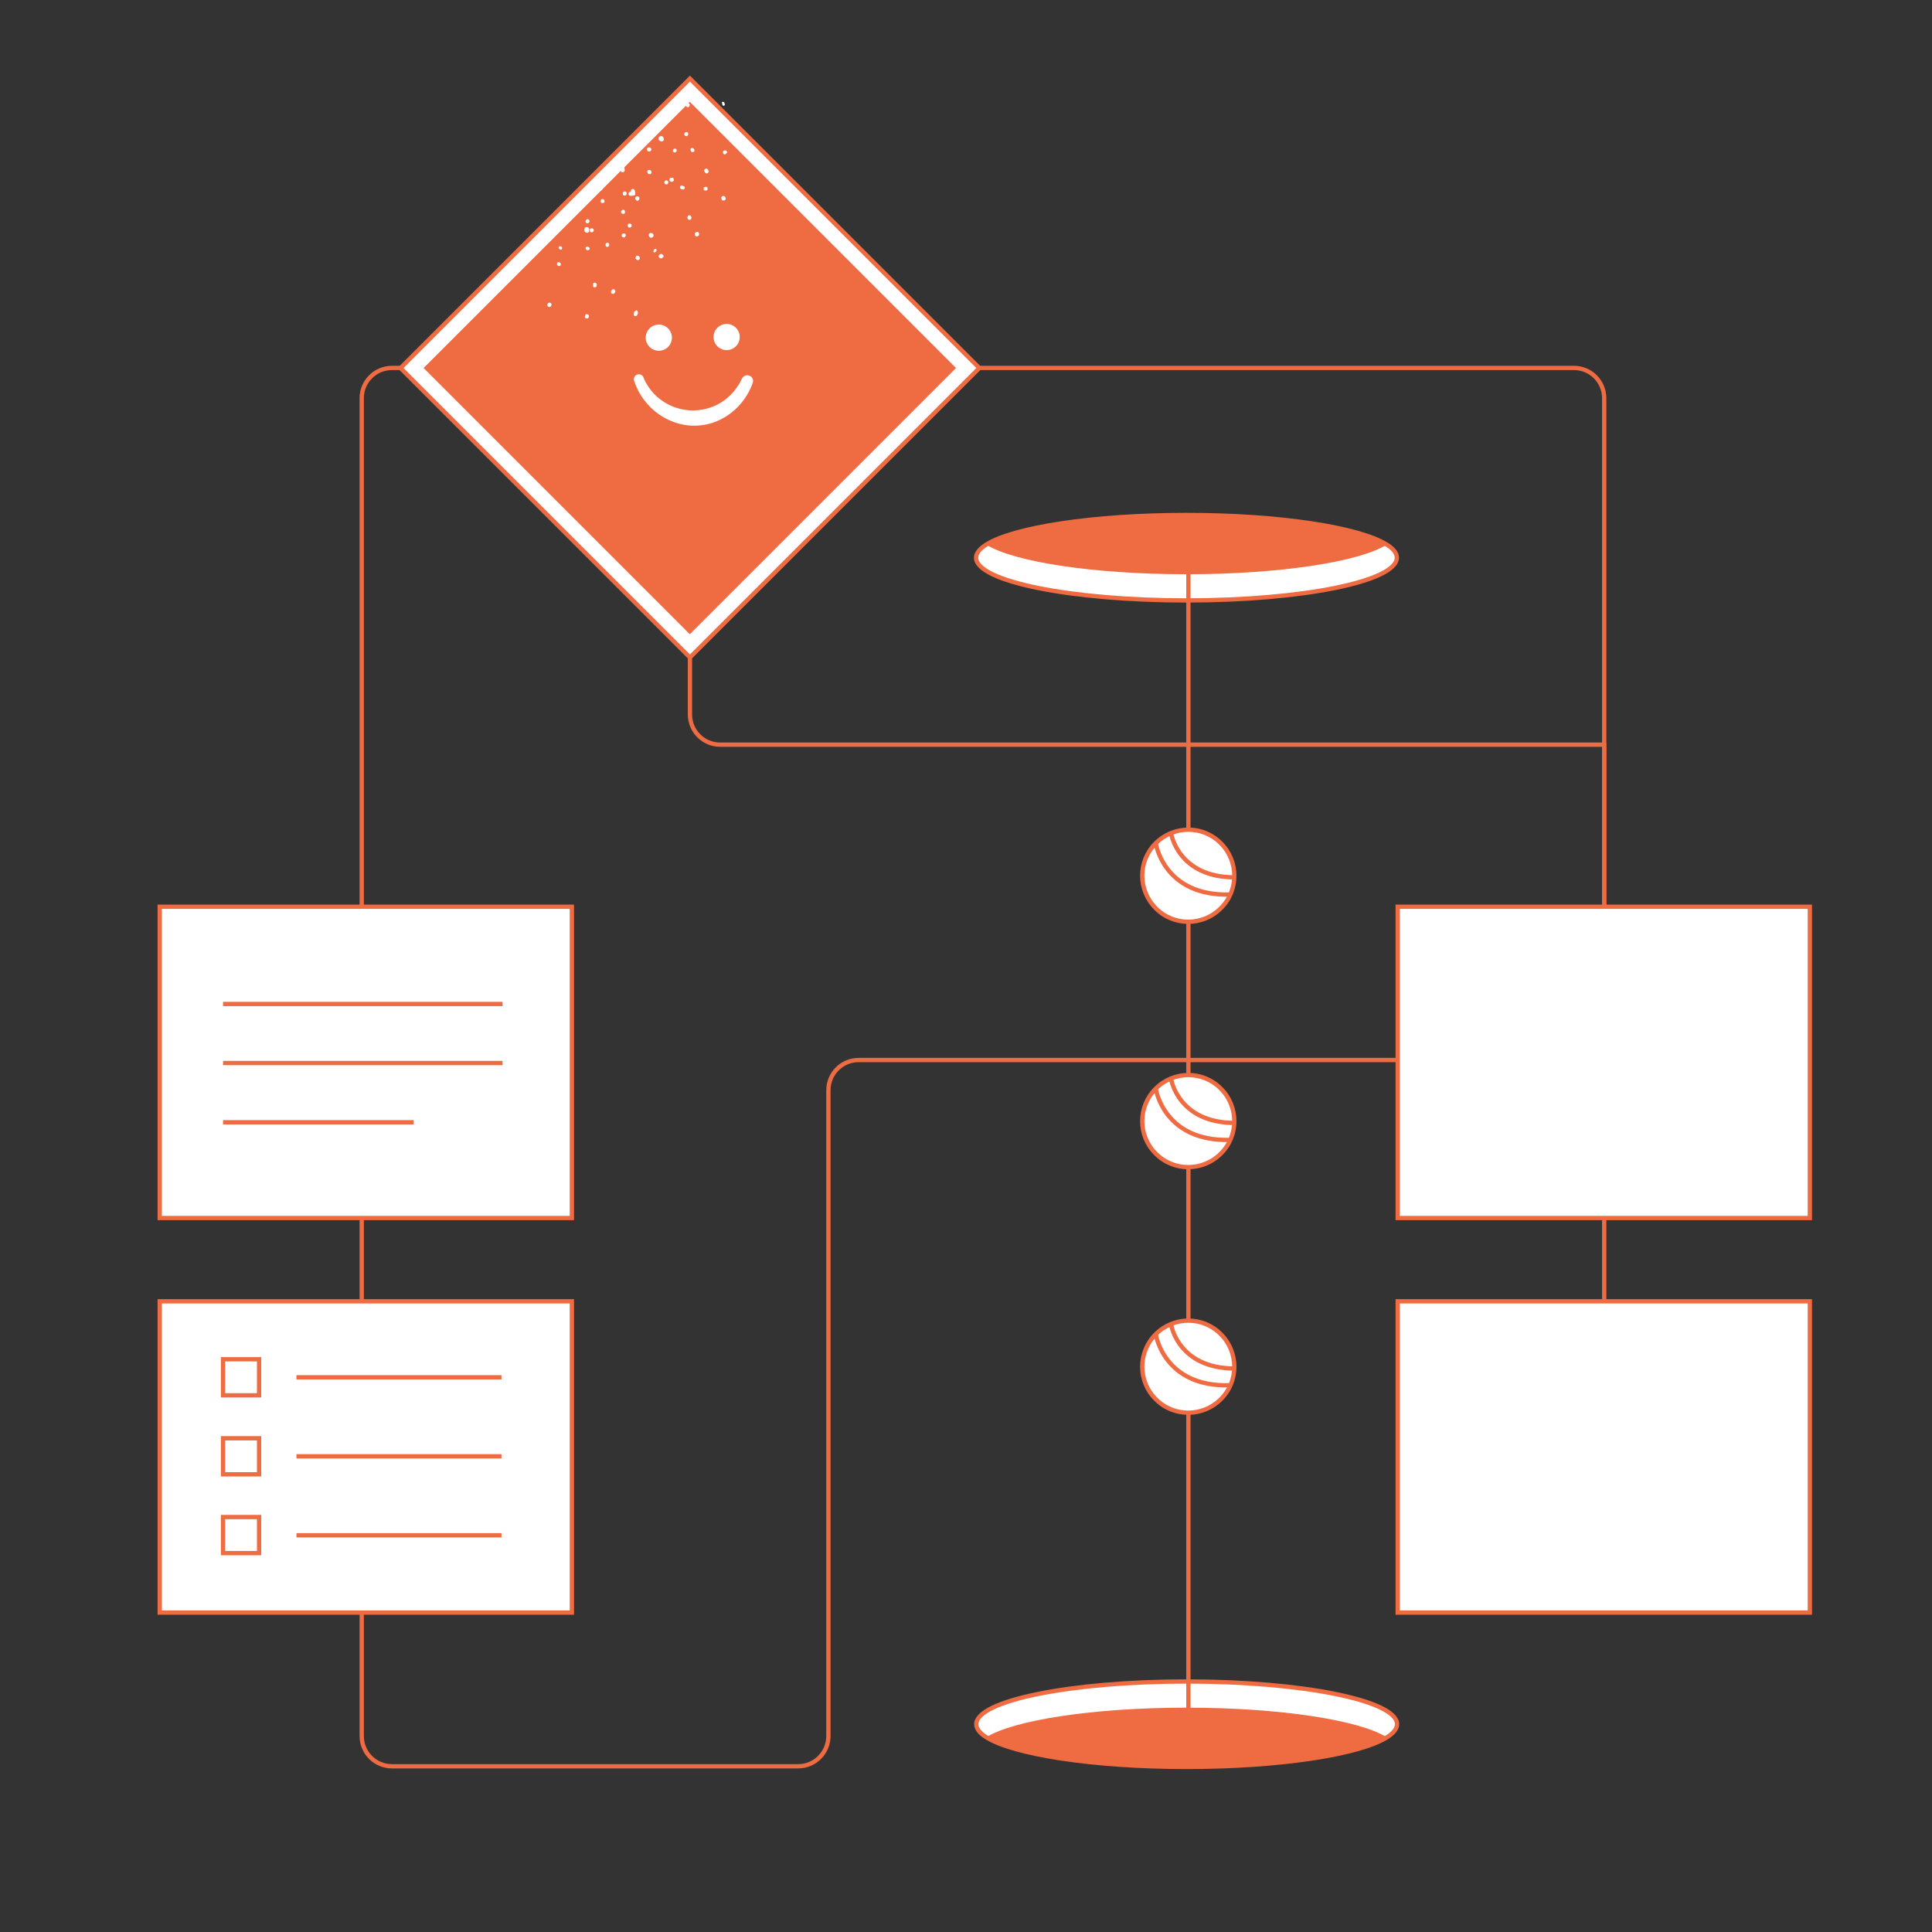 <?xml version="1.0" encoding="utf-8"?>
<!-- Generator: Adobe Illustrator 23.0.2, SVG Export Plug-In . SVG Version: 6.00 Build 0)  -->
<svg version="1.1" id="_x38_" xmlns="http://www.w3.org/2000/svg" xmlns:xlink="http://www.w3.org/1999/xlink" x="0px" y="0px"
	 viewBox="0 0 900 900" style="enable-background:new 0 0 900 900;" xml:space="preserve">
<rect x="0" y="0" width="900" height="900" fill="#333333" stroke="none"/>
<style type="text/css">
	.st0{fill:none;stroke:#EF6B42;stroke-width:2;stroke-miterlimit:10;}
	.st1{fill:#FFFFFF;stroke:#EF6B42;stroke-width:2;stroke-miterlimit:10;}
	.st2{fill:#EF6B42;}
	.st3{fill:#FFFFFF;stroke:#EF6B42;stroke-width:2;stroke-linecap:round;stroke-linejoin:round;}
	.st4{fill:none;}
	.st5{fill:#FFFFFF;}
</style>
<title>Artboard 2 copy 29</title>
<g id="_x38__1_">
	<g id="Background">
		<path class="st0" d="M197.4,171.4h-14.8c-7.8,0-14.1,6.3-14.1,14.1v623.2c0,7.8,6.3,14.1,14.1,14.1h189.2
			c7.8,0,14.1-6.3,14.1-14.1c0,0,0,0,0,0V507.9c0-7.8,6.3-14.1,14.1-14.1c0,0,0,0,0,0h381.3"/>
		<path class="st0" d="M437.3,171.4h295.9c7.8,0,14.1,6.3,14.1,14.1v512.6"/>
		<path class="st0" d="M321.4,295.5v37.3c0,7.8,6.3,14.1,14.1,14.1h411.8v147.1"/>
		<rect x="651.1" y="422.4" class="st1" width="192" height="145"/>
		<rect x="651.1" y="606.2" class="st1" width="192" height="145"/>
		<rect x="74.4" y="422.4" class="st1" width="192" height="145"/>
		<rect x="74.4" y="606.2" class="st1" width="192" height="145"/>
		<line class="st0" x1="103.9" y1="467.7" x2="234.1" y2="467.7"/>
		<line class="st0" x1="103.9" y1="495.2" x2="234.1" y2="495.2"/>
		<line class="st0" x1="103.9" y1="522.8" x2="192.7" y2="522.8"/>
		<rect x="103.9" y="633.2" class="st1" width="16.8" height="16.8"/>
		<line class="st0" x1="138.1" y1="641.6" x2="233.6" y2="641.6"/>
		<rect x="103.9" y="670" class="st1" width="16.8" height="16.8"/>
		<line class="st0" x1="138.1" y1="678.4" x2="233.6" y2="678.4"/>
		<rect x="103.9" y="706.7" class="st1" width="16.8" height="16.8"/>
		<line class="st0" x1="138.1" y1="715.2" x2="233.6" y2="715.2"/>
	</g>
	<g id="Smile">

			<rect x="226.1" y="76.1" transform="matrix(0.707 -0.707 0.707 0.707 -27.084 277.493)" class="st1" width="190.7" height="190.7"/>

			<rect x="233.7" y="83.7" transform="matrix(0.707 -0.707 0.707 0.707 -27.074 277.488)" class="st2" width="175.4" height="175.4"/>
		<circle class="st3" cx="306.9" cy="157.3" r="7.1"/>
		<circle class="st3" cx="338.5" cy="157" r="7.1"/>
		<path class="st3" d="M295.9,173.8L295.9,173.8c1.6-0.9,3.6-0.4,4.5,1.1c0.1,0.1,0.1,0.2,0.2,0.4c5,12.3,19.1,18.1,31.3,13.1
			c5.7-2.3,10.2-6.8,12.8-12.4c0.7-1.6,2.5-2.5,4.2-2.1l0,0c2,0.4,3.3,2.4,2.8,4.4c0,0.1-0.1,0.3-0.1,0.4
			c-4,11.3-14.1,19.5-25.7,20.5c-13.8,1.2-27-7.8-31.5-21.6C294,176.2,294.6,174.6,295.9,173.8z"/>
		<polyline class="st4" points="212.2,134.3 293.4,162.1 324.4,71.5 		"/>
		<path class="st5" d="M296.2,144.8l-0.4,0.1l-0.1,0.1l-0.2,0.2l-0.1,0.2c0,0.1,0,0.1,0,0.2v0.1l-0.1,0.1c-0.1,0.3-0.1,0.7,0,1
			l0.1,0.2l0.2,0.2l0.2,0.1h0.4l0.2-0.1l0.3-0.2l0.1-0.2c0-0.1,0-0.1,0.1-0.2v-0.1c0.1-0.1,0.1-0.3,0.2-0.4c0.2-0.5,0.1-1.1-0.3-1.4
			l-0.2-0.1l-0.3-0.1L296.2,144.8z"/>
		<path class="st5" d="M246.5,118c-0.1-0.3-0.4-0.5-0.7-0.6h-0.1h-0.2h-0.1l-0.3,0.2l-0.1,0.1l-0.1,0.2l-0.1,0.1
			c-0.1,0.2-0.1,0.4-0.1,0.5v0.2v0.2l0.1,0.3l0.1,0.1l0.2,0.2l0.1,0.1c0.6,0.2,1.2-0.1,1.4-0.7C246.6,118.6,246.6,118.3,246.5,118z"
			/>
		<path class="st5" d="M280.8,92.7h-0.1l-0.4,0.1l-0.1,0.1c-0.2,0.1-0.3,0.3-0.4,0.6v0.1v0.1v0.2l0,0.1l0.1,0.2l0.1,0.1l0.1,0.1
			l0.1,0.1l0.3,0.1h0.1h0.2h0.1l0.3-0.1l0.1-0.1l0.1-0.1l0.1-0.1l0.1-0.2v-0.1v-0.2v-0.1l-0.1-0.3v-0.1c-0.1-0.1-0.2-0.3-0.3-0.3
			l-0.1-0.1L280.8,92.7z"/>
		<path class="st5" d="M225.6,136.8h-0.2h-0.1c-0.3,0.1-0.5,0.4-0.6,0.6c-0.2,0.5,0.1,1,0.5,1.3h0.1h0.1h0.4h0.1h0.1
			c0.3-0.1,0.4-0.3,0.5-0.6c0.1-0.4,0-0.8-0.2-1.1l-0.1-0.1l-0.1-0.1h-0.1h-0.3L225.6,136.8z"/>
		<path class="st5" d="M316.8,86.8L316.8,86.8l0,0.2v0.1v0.2v0.1v0.1v0.1c0.4,0.6,1.1,0.8,1.7,0.6l0.2-0.1l0.2-0.3l0.1-0.2l0-0.4
			l-0.1-0.2l-0.2-0.2l-0.2-0.1h-0.1C317.6,86.3,317.1,86.4,316.8,86.8z"/>
		<path class="st5" d="M272.6,147l-0.1,0.2v0.3v0.2v0.1l0,0.1l0,0.1c0.2,0.3,0.6,0.4,1,0.4c0.4-0.1,0.7-0.4,0.8-0.7
			c0.1-0.3,0.1-0.7-0.1-0.9c-0.2-0.2-0.4-0.4-0.7-0.4C273.1,146.2,272.7,146.5,272.6,147z"/>
		<path class="st5" d="M293.1,104.1H293h-0.1l-0.2,0.2l-0.1,0.1l-0.1,0.1l0,0.1l-0.1,0.2v0.3v0.1l0.1,0.3v0.1
			c0.1,0.1,0.2,0.2,0.3,0.3l0.2,0.1h0.3h0.2l0.4-0.2l0.1-0.1l0.1-0.2l0.1-0.1c0.1-0.3,0.1-0.6-0.1-0.9
			C293.7,104.2,293.5,104.1,293.1,104.1L293.1,104.1z"/>
		<path class="st5" d="M276.4,132l-0.1,0.1l0,0.2v0.1v0.1v0.1v0.2v0.4v0.2l0.1,0.2l0.1,0.1c0.5,0.3,1.1,0.2,1.4-0.3c0,0,0-0.1,0-0.1
			v-0.3l0.1-0.1v-0.4l0,0l0-0.1c-0.1-0.4-0.4-0.7-0.8-0.7C277,131.6,276.6,131.7,276.4,132z"/>
		<path class="st5" d="M256.8,142.4l0.1-0.3V142v-0.2v-0.1l-0.1-0.3l-0.1-0.1l-0.1-0.1l-0.1-0.1c-0.5-0.3-1.1-0.1-1.4,0.4
			c0,0.1-0.1,0.2-0.1,0.3v0.1v0.1v0.2v0.1l0.1,0.3l0.1,0.1l0.1,0.1l0.1,0.1l0.3,0.1h0.1h0.2h0.1l0.3-0.1l0.1-0.1l0.1-0.1
			L256.8,142.4z"/>
		<path class="st5" d="M272.8,115.3v0.1v0.3l0.1,0.3l0.1,0.1l0.1,0.2l0.1,0.1c0.3,0.2,0.6,0.2,0.9,0.1h0.1l0.1-0.1h0.1l0.2-0.2v-0.1
			l0.1-0.1V116c0-0.6-0.4-1-0.9-1.1C273.4,114.9,273,115,272.8,115.3L272.8,115.3z"/>
		<path class="st5" d="M260.2,122l-0.4,0.2l-0.1,0.1l-0.1,0.2l-0.1,0.1c-0.1,0.3-0.1,0.6,0.1,0.9c0.2,0.2,0.4,0.4,0.7,0.4h0.1h0.2
			h0.1l0.2-0.1l0.1-0.1l0.1-0.1l0.1-0.1l0,0c0.2-0.4,0-0.9-0.4-1.2l-0.2-0.1h-0.3L260.2,122z"/>
		<path class="st5" d="M282.1,113.7c0,0.1,0,0.2,0,0.2v0.1v0.2v0.1l0.1,0.3l0.1,0.1l0.1,0.1l0.1,0.1l0.2,0.1h0.1h0.2h0.1l0.3-0.1
			l0.1-0.1l0.1-0.2l0.1-0.1l0.1-0.3v-0.1v-0.2v-0.1l-0.1-0.3l-0.1-0.1l-0.1-0.1l-0.1-0.1C282.9,112.9,282.3,113.2,282.1,113.7
			C282.1,113.7,282,113.7,282.1,113.7L282.1,113.7z"/>
		<path class="st5" d="M291,89.2h-0.2h-0.1l-0.2,0.2l-0.1,0.1l-0.1,0.1l-0.1,0.1l-0.1,0.2V90v0.2v0.1l0.1,0.3v0.1
			c0.1,0.1,0.2,0.3,0.3,0.3l0.2,0.1h0.3h0.2l0.4-0.2l0.1-0.1l0.1-0.2l0.1-0.1c0.1-0.3,0.1-0.6-0.1-0.9
			C291.6,89.3,291.4,89.2,291,89.2L291,89.2z"/>
		<path class="st5" d="M271.8,90.6l-0.2-0.1l-0.3-0.1h-0.2l-0.4,0.1l-0.1,0.1l-0.1,0.2h-0.1h-0.2H270l-0.3,0.2l-0.1,0.1l0,0
			c-0.2,0.1-0.3,0.3-0.4,0.5c-0.1,0.4,0.1,0.9,0.4,1.1h0.1h0.2h0.1h0.3h0.1h0.1l0.1,0.2c0.2,0.3,0.5,0.6,0.9,0.6h0.2l0.3-0.1
			l0.1-0.1l0.2-0.3l0.1-0.2v-0.3v-0.2c0-0.1-0.1-0.3-0.1-0.4C272.3,91.4,272.1,91,271.8,90.6z"/>
		<path class="st5" d="M305,116l-0.1,0.1v0.1h-0.1c-0.2,0.2-0.3,0.4-0.4,0.7v0.1v0.2v0.1l0.1,0.2l0.5,0.1l0.5-0.3l0.1-0.3h0.1
			l0.2-0.4l-0.2-0.5l-0.4-0.2L305,116L305,116z"/>
		<path class="st5" d="M274.3,106.4l-0.1-0.2l-0.1-0.1c-0.3-0.3-0.7-0.4-1.1-0.3c-0.4,0.1-0.6,0.4-0.7,0.8c-0.2,0.5-0.1,1,0.2,1.4
			c0.3,0.3,0.7,0.5,1.2,0.4h0.1l0.2-0.1l0.1-0.1l0.2-0.2l0.1-0.1l0-0.2v-0.1c0,0,0-0.1,0-0.2c0.1-0.3,0.1-0.6,0-0.9L274.3,106.4z"/>
		<line class="st4" x1="299" y1="146.8" x2="348.8" y2="76.9"/>
		<path class="st5" d="M290.9,78.7L290.9,78.7v-0.2v-0.4V78c0-0.2-0.1-0.3-0.2-0.4l-0.1-0.1l-0.2-0.1h-0.1h-0.5
			c-0.2,0-0.3,0.1-0.5,0.2l-0.1,0.1l-0.1,0.2v0.1v0.5c0,0,0,0,0,0.1l0,0l-0.1,0.1L289,79v0.1v0.3c0.1,0.3,0.3,0.5,0.5,0.7
			c0.1,0.1,0.1,0.1,0.2,0.1h0.1h0.2h0.1h0.3h0.1l0.1-0.1l0.1-0.1c0.3-0.3,0.4-0.6,0.3-1C291.1,79,291,78.9,290.9,78.7z"/>
		<path class="st5" d="M309.1,119.7L309.1,119.7l0-0.2v-0.2c0-0.3-0.2-0.6-0.5-0.8c-0.4-0.3-0.9-0.3-1.3,0c-0.4,0.3-0.6,0.7-0.4,1.2
			v0.1l0.1,0.1l0.1,0.1l0,0l0.1,0.1h0l0.3,0.2h0.1l0.2,0.1h0.1l0.3-0.1h0.1l0.2-0.1l0.1-0.1l0.2-0.3v-0.1L309.1,119.7z"/>
		<path class="st5" d="M291.1,99v-0.2v-0.4v-0.1c-0.1-0.2-0.2-0.4-0.4-0.6h-0.1h-0.1h-0.2h-0.1l-0.3,0.1l-0.1,0.1l-0.1,0.1l-0.1,0.1
			l-0.2,0.2l-0.1,0.1v0.2v0.1l0.1,0.3v0.1l0.1,0.2l0.1,0.1l0.2,0.1l0.1,0.1h0.2h0.1h0.3h0.1c0.2,0,0.3-0.1,0.4-0.2l0.1-0.1L291.1,99
			z"/>
		<path class="st5" d="M286.4,135.1L286.4,135.1l-0.2-0.2l-0.1-0.1l-0.2-0.1h-0.1h-0.1h-0.1c-0.6,0.2-1,0.8-1,1.5l0.1,0.2l0.2,0.3
			l0.2,0.1l0.4,0.1h0.2l0.3-0.1l0.1-0.1l0.1-0.1C286.7,136,286.8,135.6,286.4,135.1z"/>
		<path class="st5" d="M323.5,70.3V70v-0.1v-0.1h-0.1v-0.1c-0.1-0.2-0.2-0.4-0.4-0.6c-0.3-0.2-0.8-0.2-1.1,0l-0.1,0.1l-0.1,0.2
			l0,0.1l0,0.3v0.1v0.1V70c0.1,0.3,0.2,0.5,0.4,0.7c0.3,0.2,0.8,0.2,1.1,0l0.1-0.1l0.1-0.2L323.5,70.3z"/>
		<path class="st5" d="M301.6,79.8V80v0.2c0,0.3,0.2,0.6,0.4,0.8c0.1,0.1,0.2,0.1,0.3,0.1h0.1h0.1h0.1h0.2h0.1h0.1h0.1
			c0.3-0.2,0.4-0.5,0.4-0.8c0-0.4-0.2-0.8-0.5-1c-0.2-0.2-0.6-0.2-0.9-0.1H302l-0.1,0.1h-0.1l-0.2,0.2l-0.1,0.2L301.6,79.8z"/>
		<path class="st5" d="M276.6,107.5v-0.2v-0.1l-0.1-0.3l0-0.1l-0.1-0.1l-0.1-0.1l-0.2-0.1l-0.1-0.1h-0.2h-0.1h-0.3h-0.1
			c-0.1,0-0.3,0.1-0.4,0.2l-0.1,0.2l-0.1,0.2v0.2l0.1,0.4l0,0.1l0.1,0.2l0.1,0.1c0.3,0.2,0.6,0.3,0.9,0.2c0.3-0.1,0.5-0.3,0.6-0.6
			L276.6,107.5z"/>
		<path class="st5" d="M329.4,88.6l0.1-0.1l0.1-0.2l0-0.2v-0.4l0-0.2l-0.1-0.2l-0.1-0.1h-0.1c-0.5-0.3-1.2-0.2-1.5,0.3
			c0,0,0,0,0,0.1v0.1v0.2v0.1l0,0.3l0,0.1l0.1,0.2l0.1,0.1h0C328.6,88.8,329,88.8,329.4,88.6z"/>
		<path class="st5" d="M270.6,94.2l-0.2-0.1h-0.1H270l-0.3,0.1h-0.1l-0.1,0.1l-0.1,0.1l-0.1,0.2l-0.1,0.1v0.2v0.1l0.1,0.3v0.1
			l0.1,0.2l0.1,0.1l0.2,0.2l0.1,0.1h0.2h0.1h0.3h0.1l0.2-0.1l0.1-0.1c0.2-0.2,0.3-0.5,0.2-0.8C271,94.6,270.8,94.3,270.6,94.2z"/>
		<path class="st5" d="M338.4,70.3l-0.1-0.1l-0.2-0.1H338h-0.1l0,0c-0.3-0.1-0.6,0-0.9,0.2l-0.1,0.1l-0.1,0.2v0.2v0.4v0.1
			c0.1,0.2,0.2,0.4,0.4,0.5l0.1,0.1h0.1h0.2h0.1l0.3-0.1l0.1-0.1l0.1-0.1l0.1-0.1C338.8,71.2,338.8,70.6,338.4,70.3z"/>
		<path class="st5" d="M291.5,109.8v-0.2v-0.1l-0.1-0.3l0-0.1l-0.1-0.1l-0.1-0.1l-0.2-0.1h-0.1h-0.2h-0.1h-0.3h-0.1
			c-0.2,0-0.3,0.1-0.4,0.2l-0.1,0.2l-0.1,0.2v0.2l0.1,0.4l0,0.1l0.1,0.2l0.1,0.1c0.3,0.2,0.6,0.3,0.9,0.2c0.3-0.1,0.5-0.3,0.6-0.6
			L291.5,109.8z"/>
		<path class="st5" d="M325.2,108.1l-0.3-0.1l-0.4,0.1h-0.1c-0.3,0.1-0.6,0.3-0.7,0.6v0.2v0.3v0.1l0.1,0.4l0.1,0.2
			c0.5,0.4,1.2,0.3,1.6-0.2c0,0,0,0,0,0l0,0C325.8,109.1,325.7,108.5,325.2,108.1C325.2,108.1,325.2,108.1,325.2,108.1z"/>
		<path class="st5" d="M303.7,110.7c0.3-0.1,0.5-0.3,0.6-0.5c0.3-0.4,0.2-1-0.2-1.3l-0.1-0.1l-0.1-0.1l-0.2-0.1h-0.1h-0.1l0,0
			c-0.5-0.2-1,0-1.2,0.4c0,0,0,0.1,0,0.1c-0.2,0.5,0,1.1,0.4,1.4C303,110.8,303.3,110.8,303.7,110.7z"/>
		<path class="st5" d="M295.7,90.9l0.1-0.1l0.1-0.2l0-0.2V90v-0.2l-0.1-0.2l0-0.1v-0.2v-0.2l-0.1-0.3v-0.1l0,0l0,0
			c-0.1-0.2-0.2-0.4-0.4-0.5c-0.4-0.3-0.8-0.2-1.2,0.1l-0.1,0.1l-0.1,0.2v0.1V89v0.1v0.1l-0.2,0.1c-0.4,0.1-0.8,0.4-0.9,0.7v0.2v0.3
			l0.1,0.2l0.2,0.3l0.2,0.1l0.3,0.1h0.2c0.1,0,0.3,0,0.4,0C294.8,91.2,295.3,91.1,295.7,90.9z"/>
		<path class="st5" d="M261.9,115.5l-0.1-0.2h-0.1l0.1-0.1c-0.1-0.2-0.2-0.3-0.4-0.4c-0.1,0-0.1-0.1-0.2-0.1h-0.1h-0.3l-0.3,0.1
			l-0.3,0.4l0.1,0.5l0.3,0.2v0.1l0.4,0.3h0.5l0.3-0.4v-0.3L261.9,115.5z"/>
		<path class="st5" d="M279.8,88.9l0.2-0.1l0.1-0.1c0.4-0.2,0.6-0.6,0.6-1c0-0.4-0.2-0.7-0.5-0.9c-0.4-0.3-0.9-0.4-1.4-0.2
			c-0.4,0.2-0.7,0.6-0.7,1v0.1l0,0.2l0,0.1l0.2,0.2l0.1,0.1l0.2,0.1h0.1l0.1,0.1c0.3,0.2,0.5,0.2,0.9,0.2L279.8,88.9z"/>
		<path class="st5" d="M301.4,70l0.1,0.2l0.1,0.1c0.2,0.1,0.3,0.2,0.5,0.2c0.4,0.2,0.9,0.1,1.1-0.3c0.2-0.2,0.2-0.5,0.2-0.8
			c0-0.2-0.2-0.5-0.4-0.6l-0.3-0.1h-0.1h-0.1h-0.2h-0.1H302h0c-0.2,0-0.3,0.1-0.4,0.2l-0.1,0.2l-0.1,0.2v0.2l0.1,0.4L301.4,70z"/>
		<path class="st5" d="M313.4,82.8h-0.1h-0.2h-0.3h-0.3h-0.1l-0.2,0.1l-0.1,0.1c-0.3,0.4-0.3,0.9-0.1,1.3l0.2,0.2l0.3,0.1l0,0
			l0.2,0.1h0.4l0.2-0.1l0.2-0.1l-0.1-0.2l0.2,0.2l-0.1-0.1l0.1,0.1l-0.2-0.1l-0.1-0.1l0,0l0.3,0.2c0.2-0.2,0.3-0.5,0.3-0.8
			C313.9,83.3,313.7,83,313.4,82.8z"/>
		<line class="st4" x1="285.1" y1="127.5" x2="361.5" y2="88.3"/>
		<path class="st5" d="M351,74.3l-0.1,0.4v0.2l0,0.3l0.1,0.2c0.1,0.1,0.1,0.1,0.1,0.1l0,0.1l0.1,0.2c0.2,0.3,0.4,0.5,0.7,0.7
			l0.2,0.1h0.3l0.2-0.1l0.3-0.3l0.1-0.2l0.1-0.3v-0.2c0-0.1,0-0.1-0.1-0.2v-0.1c0-0.1-0.1-0.3-0.2-0.4c-0.2-0.5-0.7-0.8-1.2-0.8
			l-0.2,0.1l-0.2,0.2L351,74.3z"/>
		<path class="st5" d="M297.2,91.5c-0.3-0.1-0.6,0-0.9,0.1l-0.1,0.1l-0.1,0.2l-0.1,0.1l-0.1,0.3v0.3v0.1c0.1,0.2,0.2,0.3,0.4,0.4
			l0.1,0.2l0.1,0.1l0.3,0.1h0.2h0.2l0.1-0.1c0.5-0.3,0.7-0.9,0.5-1.4C297.7,91.8,297.5,91.6,297.2,91.5z"/>
		<path class="st5" d="M296.2,119.6l-0.1,0.1l0,0.1c-0.1,0.3-0.1,0.6,0.1,0.8c0.2,0.5,0.8,0.7,1.3,0.5h0.1l0.1-0.1l0.1-0.1l0.1-0.1
			v-0.1l0.1-0.1v-0.1c0.1-0.3,0.1-0.5-0.1-0.8c-0.2-0.4-0.5-0.6-1-0.6h-0.1h-0.2h-0.1l-0.2,0.2L296.2,119.6z"/>
		<path class="st5" d="M336.2,92.9l0.1,0.2v0.1l0.1,0.1h0.1l0.2,0.1h0.1h0.1h0.1c0.4,0,0.7-0.1,0.9-0.4c0.2-0.3,0.2-0.8,0-1.1
			c-0.1-0.3-0.4-0.5-0.7-0.6c-0.3-0.1-0.6,0-0.8,0.2C335.9,91.8,335.9,92.4,336.2,92.9C336.2,92.9,336.2,92.9,336.2,92.9z"/>
		<path class="st5" d="M319.6,48.3l-0.1,0.2v0.1l0,0.3v0.1v0.2v0.1l0.1,0.2l0.1,0.1l0.1,0.1l0.1,0.1l0.3,0.1h0.1c0.1,0,0.3,0,0.4,0
			l0.2-0.1l0.2-0.2l0.1-0.2l0.1-0.4v-0.1v-0.2v-0.1c-0.1-0.3-0.4-0.5-0.7-0.6c-0.3,0-0.6,0-0.8,0.2L319.6,48.3z"/>
		<path class="st5" d="M328,79.7l0.1,0.1l0.1,0.2l0.1,0.1l0.1,0.1v0.1l0.1,0.1l0.3,0.2l0.1,0.1l0.2,0.1h0.2c0.5-0.1,0.9-0.6,0.8-1.2
			c0,0,0,0,0-0.1l-0.2-0.2v-0.2l-0.3-0.3h0l-0.1-0.1c-0.3-0.2-0.7-0.2-1,0C328.1,78.9,328,79.3,328,79.7z"/>
		<path class="st5" d="M282,82.5h-0.2h-0.1c-0.3,0.1-0.5,0.4-0.6,0.7c-0.1,0.3-0.1,0.6,0.1,0.9v0.1l0.1,0.1l0.2,0.1l0.1,0.1l0.3,0.1
			h0.1h0.2h0.1l0.3-0.1l0.1-0.1l0.1-0.1l0.1-0.1l0.1-0.3v-0.1v-0.2v-0.1l-0.1-0.3l-0.1-0.1l-0.1-0.1l-0.1-0.1l-0.3-0.1L282,82.5z"/>
		<path class="st5" d="M322,101l-0.1-0.3l-0.1-0.1l-0.1-0.1l-0.1-0.1l-0.3-0.1h-0.1h-0.2h-0.1c-0.6,0.2-0.8,0.8-0.6,1.4
			c0,0.1,0,0.1,0.1,0.2l0,0.1l0.1,0.1l0.1,0.1l0.1,0.1l0.3,0.1h0.1h0.2h0.1l0.3-0.1l0.1-0.1l0.1-0.2l0.1-0.1l0.1-0.3v-0.3L322,101z"
			/>
		<path class="st5" d="M313.5,70.6l0.1,0.1l0.1,0.1l0.1,0.1l0.3,0.1h0.1h0.2h0.1c0.3-0.1,0.6-0.3,0.7-0.6v-0.1v-0.1V70v-0.1v-0.1
			v-0.1c-0.2-0.4-0.8-0.6-1.2-0.4C313.6,69.5,313.3,70.1,313.5,70.6z"/>
		<path class="st5" d="M309.6,84.4l-0.1,0.4v0.2v0.2v0.1c0.1,0.3,0.4,0.5,0.7,0.6c0.3,0,0.6,0,0.8-0.2l0.1-0.1l0.1-0.2v-0.1l0.1-0.3
			v-0.1v-0.2v-0.1l0,0c-0.2-0.4-0.7-0.7-1.1-0.6l-0.2,0.1l-0.2,0.2L309.6,84.4z"/>
		<path class="st5" d="M318.9,62.9c0,0.1,0.1,0.1,0.1,0.2l0.1,0.1l0.1,0.1h0.1l0.3,0.1h0.1h0.2h0.1l0.2-0.1l0.1-0.1l0.1-0.2l0.1-0.1
			l0.1-0.3v-0.1v-0.2v-0.1l-0.1-0.3l-0.1-0.1l-0.1-0.1l-0.1-0.1l-0.3-0.1h-0.1h-0.2h-0.1c-0.3,0.1-0.5,0.3-0.6,0.6
			C318.7,62.3,318.7,62.7,318.9,62.9z"/>
		<path class="st5" d="M272.8,102.8v0.1v0.4v0.1v0.1c0.2,0.3,0.5,0.5,0.9,0.5c0.4,0,0.8-0.3,0.9-0.8v-0.2v-0.2l-0.1-0.2l-0.2-0.3
			l-0.1-0.1l-0.2-0.1h-0.2C273.4,102.1,273,102.4,272.8,102.8L272.8,102.8z"/>
		<path class="st5" d="M336.4,48v0.2h0.1h-0.1c0,0.2,0,0.4,0.1,0.6c0,0.1,0.1,0.1,0.1,0.2l0.1,0.1l0.1,0.1h0.1l0.3,0.1l0.4-0.3
			l0.1-0.5l-0.2-0.3v-0.1l-0.2-0.5l-0.5-0.2l-0.5,0.2l-0.1,0.3L336.4,48z"/>
		<path class="st5" d="M308.2,63.4H308h-0.1c-0.4,0-0.8,0.2-1,0.6c-0.2,0.3-0.2,0.7,0,1.1c0.2,0.4,0.7,0.7,1.2,0.8
			c0.4,0,0.9-0.2,1.1-0.6l0-0.1V65v-0.1l0-0.3v-0.1l-0.1-0.2l-0.1-0.1c0-0.1,0-0.1,0-0.2c-0.2-0.3-0.4-0.5-0.6-0.6L308.2,63.4z"/>
	</g>
	<g id="Element">
		<path class="st1" d="M454.7,259.8c0-2.1,1.7-4.2,4.7-6.1c12.7-8,49.7-13.8,93.3-13.8s80.6,5.8,93.3,13.8c3.1,1.9,4.7,4,4.7,6.1
			c0,11-43.9,19.9-98,19.9S454.7,270.8,454.7,259.8z"/>
		<path class="st1" d="M650.8,803.2c0,2.1-1.7,4.2-4.7,6.1c-12.7,8-49.7,13.8-93.3,13.8s-80.6-5.8-93.3-13.8c-3.1-1.9-4.7-4-4.7-6.1
			c0-11,43.9-19.9,98-19.9S650.8,792.2,650.8,803.2z"/>
		<path class="st2" d="M646,253.7c-12.7-8-49.7-13.8-93.3-13.8s-80.6,5.8-93.3,13.8c12.7,8,49.7,13.8,93.3,13.8
			S633.3,261.7,646,253.7z"/>
		<path class="st2" d="M459.4,809.3c12.7,8,49.7,13.8,93.3,13.8s80.6-5.8,93.3-13.8c-12.7-8-49.7-13.8-93.3-13.8
			S472.2,801.3,459.4,809.3z"/>
		<line class="st0" x1="553.6" y1="259.3" x2="553.6" y2="803.2"/>
		<path class="st1" d="M538.4,392.8L538.4,392.8c8.4-8.4,22-8.4,30.3,0l0,0c8.4,8.4,8.4,22,0,30.3l0,0c-8.4,8.4-22,8.4-30.3,0l0,0
			C530,414.7,530,401.1,538.4,392.8z"/>
		<path class="st1" d="M538.4,392.8c0,0,3.6,24.9,34.8,23.9"/>
		<path class="st1" d="M545.6,388.5c0,0,3.3,20.2,29.6,20.2"/>
		<path class="st1" d="M538.4,507.1L538.4,507.1c8.4-8.4,22-8.4,30.3,0l0,0c8.4,8.4,8.4,22,0,30.3l0,0c-8.4,8.4-22,8.4-30.3,0l0,0
			C530,529.1,530,515.5,538.4,507.1z"/>
		<path class="st1" d="M538.4,507.1c0,0,3.6,24.9,34.8,23.9"/>
		<path class="st1" d="M545.6,502.9c0,0,3.3,20.2,29.6,20.2"/>
		<path class="st1" d="M538.4,621.5L538.4,621.5c8.4-8.4,22-8.4,30.3,0l0,0c8.4,8.4,8.4,22,0,30.3l0,0c-8.4,8.4-22,8.4-30.3,0l0,0
			C530,643.5,530,629.9,538.4,621.5z"/>
		<path class="st1" d="M538.4,621.5c0,0,3.6,24.9,34.8,23.8"/>
		<path class="st1" d="M545.6,617.3c0,0,3.3,20.2,29.6,20.2"/>
	</g>
</g>
</svg>

